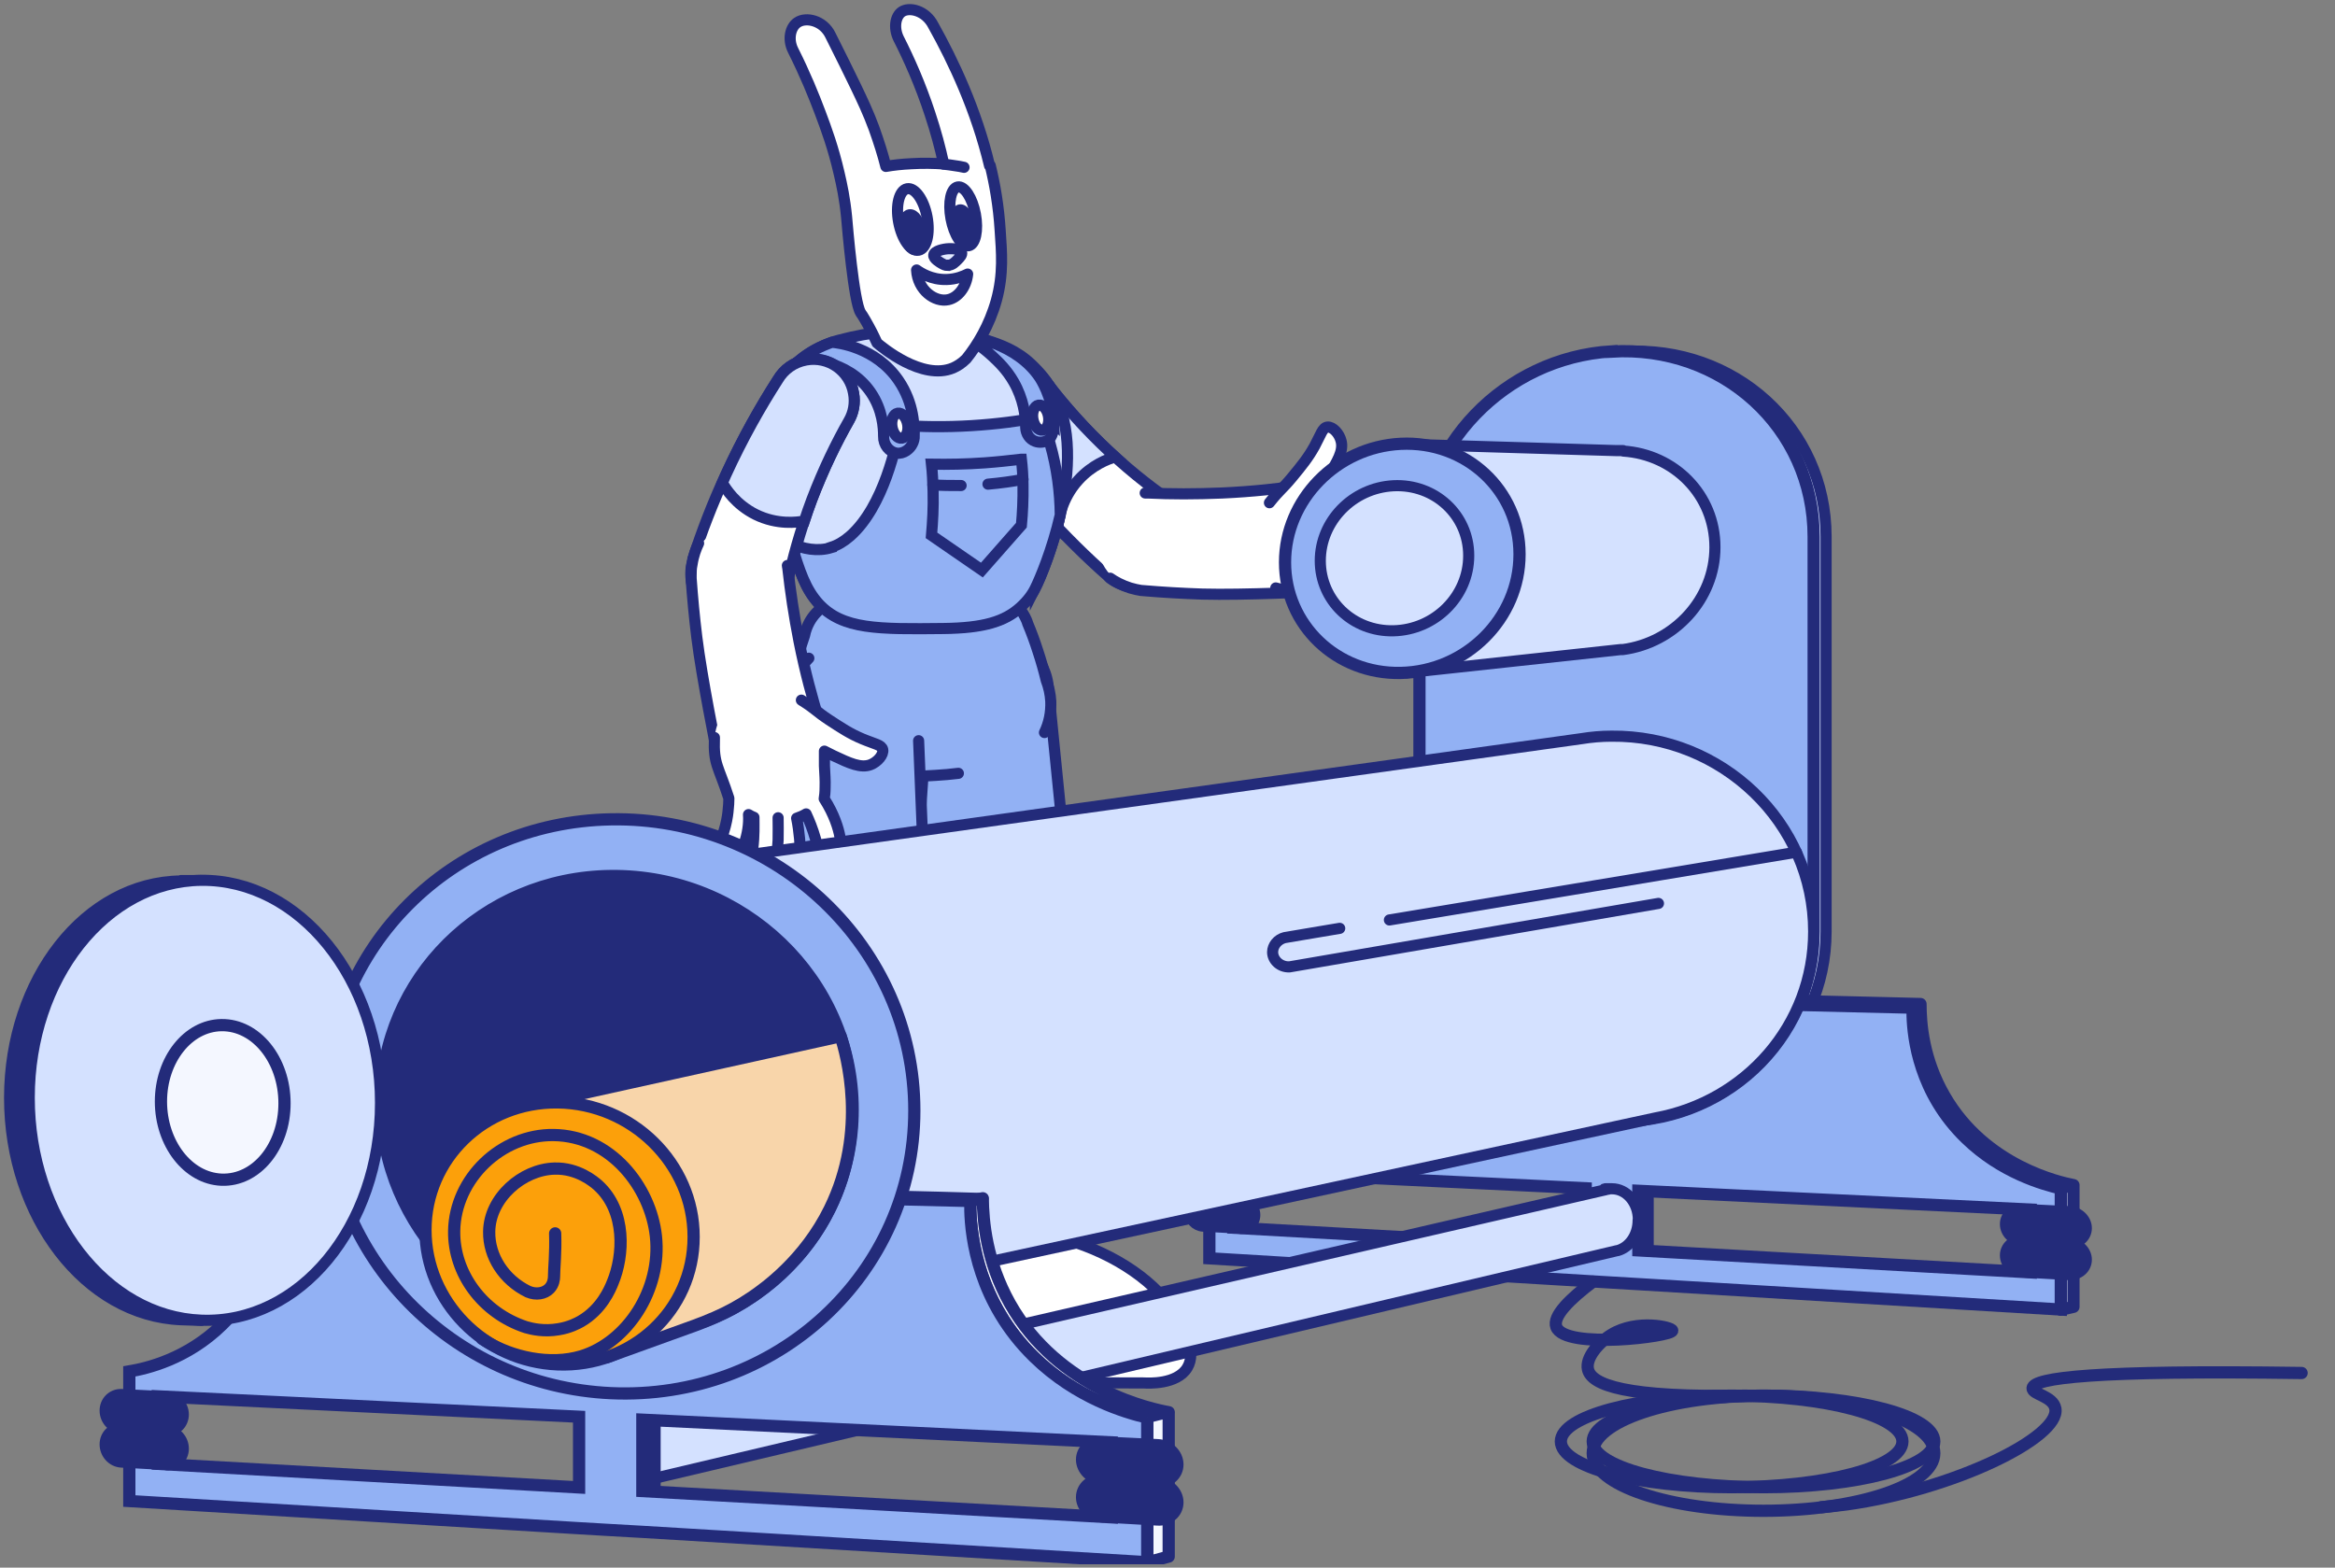 <svg width="210" height="141" viewBox="0 0 210 141" fill="none" xmlns="http://www.w3.org/2000/svg">
<rect x="0" y="0" width="210" height="141" fill="#808080" stroke="none"/>
<g clip-path="url(#clip0_2451_5417)">
<path d="M81.947 85.234C81.947 85.071 81.947 84.928 81.987 84.765C82.495 77.202 83.024 69.64 83.532 62.097C83.674 59.264 85.97 57.001 88.834 56.94C91.74 56.899 94.137 59.142 94.299 62.016C95.051 69.538 95.803 77.06 96.575 84.602C96.575 84.643 96.575 84.683 96.575 84.724C96.575 84.785 96.575 84.846 96.575 84.908C96.575 85.071 96.575 85.213 96.595 85.376C96.656 89.453 93.426 92.796 89.383 92.858C85.32 92.919 81.987 89.677 81.927 85.621C81.927 85.499 81.927 85.376 81.927 85.254L81.947 85.234Z" fill="#92B1F4" stroke="#232B7A" stroke-miterlimit="10"/>
<path d="M70.976 64.157C70.976 63.871 70.976 63.586 70.996 63.3C71.037 62.567 71.138 61.568 71.545 59.937C71.728 59.183 71.992 58.225 72.357 57.165C72.439 56.737 72.601 56.309 72.804 55.942C73.454 54.78 74.633 53.964 76.035 53.903L88.53 53.333C90.094 53.251 91.476 54.127 92.166 55.453C92.268 55.656 92.37 55.86 92.43 56.084C92.755 56.859 93.06 57.674 93.345 58.571C93.649 59.489 93.893 60.365 94.096 61.201C94.32 61.792 94.462 62.404 94.503 63.076C94.625 65.889 92.776 68.295 90.216 68.906H90.175C90.094 68.906 90.013 68.947 89.931 68.947C88.204 69.293 86.275 69.579 84.141 69.722C81.073 69.925 78.331 69.823 76.014 69.558C75.974 69.558 75.913 69.558 75.872 69.558C75.872 69.558 75.832 69.558 75.811 69.558C73.19 69.212 71.098 66.97 70.976 64.136V64.157Z" fill="#92B1F4"/>
<path d="M86.193 69.558C85.523 69.64 84.852 69.701 84.141 69.742C81.073 69.946 78.331 69.844 76.014 69.579C75.974 69.579 75.913 69.579 75.872 69.579C75.872 69.579 75.832 69.579 75.811 69.579C73.19 69.232 71.118 66.97 70.976 64.157C70.976 63.871 70.976 63.586 70.996 63.3C71.037 62.567 71.138 61.568 71.545 59.937C71.728 59.183 71.992 58.225 72.357 57.165C72.439 56.737 72.601 56.309 72.804 55.942C73.454 54.78 74.633 53.964 76.035 53.903L88.53 53.333C90.094 53.251 91.476 54.127 92.166 55.453C92.268 55.656 92.37 55.86 92.43 56.084C92.755 56.859 93.06 57.674 93.345 58.571C93.65 59.489 93.893 60.365 94.096 61.201C94.32 61.792 94.462 62.404 94.503 63.076C94.543 64.096 94.34 65.053 93.934 65.889" stroke="#232B7A" stroke-miterlimit="10" stroke-linecap="round"/>
<path d="M99.724 51.906C99.724 51.906 99.704 51.886 99.683 51.865C99.643 51.825 99.602 51.804 99.582 51.763C97.753 50.153 95.823 48.257 93.853 46.076C91.455 43.385 89.484 40.756 87.9 38.391C87.29 37.556 87.026 36.455 87.29 35.354C87.758 33.377 89.749 32.133 91.719 32.602C92.573 32.806 93.304 33.295 93.792 33.947C95.153 35.762 96.859 37.8 98.993 39.879C101.146 41.979 103.259 43.65 105.128 44.955C106.51 45.974 107.221 47.748 106.815 49.521C106.246 51.886 103.889 53.353 101.532 52.783C100.842 52.62 100.232 52.334 99.724 51.906Z" fill="white" stroke="#232B7A" stroke-miterlimit="10"/>
<path d="M87.29 35.354C87.758 33.377 89.749 32.133 91.719 32.602C92.573 32.806 93.304 33.295 93.792 33.947C95.153 35.762 96.859 37.8 98.993 39.879C99.44 40.307 99.866 40.715 100.293 41.102C99.643 41.286 98.221 41.816 96.981 43.182C95.437 44.873 95.194 46.81 95.133 47.442C94.706 46.993 94.279 46.525 93.853 46.056C91.455 43.365 89.484 40.735 87.9 38.371C87.29 37.535 87.026 36.434 87.29 35.334V35.354Z" fill="#D4E1FF" stroke="#232B7A" stroke-miterlimit="10"/>
<path d="M108.115 53.414C106.286 53.353 104.539 53.251 102.853 53.108C102.792 53.108 102.589 53.088 102.589 53.088C100.435 52.843 98.749 51.049 98.688 48.807C98.627 46.381 100.557 44.363 102.975 44.302C103.036 44.302 103.117 44.302 103.178 44.302H103.219C105.271 44.404 107.505 44.404 109.903 44.302C112.585 44.18 115.084 43.915 117.319 43.568C117.359 43.568 117.786 43.507 117.948 43.507C120.61 43.446 122.824 45.566 122.885 48.236C122.946 50.805 120.996 52.966 118.477 53.169C118.477 53.169 111.772 53.496 108.115 53.394V53.414Z" fill="white"/>
<path d="M102.995 44.343C103.056 44.343 103.137 44.343 103.198 44.343H103.239C105.291 44.445 107.526 44.445 109.923 44.343C112.605 44.221 115.104 43.956 117.339 43.609C117.379 43.609 117.806 43.548 117.969 43.548C120.63 43.487 122.845 45.607 122.906 48.277C122.967 50.846 121.016 53.007 118.497 53.21C118.497 53.21 111.792 53.537 108.135 53.435C106.307 53.373 104.56 53.272 102.873 53.129C102.812 53.129 102.609 53.108 102.609 53.108C102.325 53.068 102 52.986 101.634 52.884C100.882 52.64 100.273 52.313 99.846 52.008" stroke="#232B7A" stroke-miterlimit="10" stroke-linecap="round"/>
<path d="M93.121 52.864C93.975 51.192 98.322 40.633 94.381 34.681C93.467 33.295 92.288 32.357 92.288 32.357C90.866 31.215 89.464 30.849 88.245 30.441C86.092 29.748 84.324 29.707 82.719 29.687C80.992 29.666 78.453 29.788 75.425 30.604C74.43 30.869 73.8 31.195 73.19 31.521C73.048 31.603 71.301 32.622 70.285 34.049C68.782 36.169 69.208 38.798 70.062 44.017C70.285 45.362 70.488 46.606 70.976 48.277C71.829 51.111 72.357 52.884 73.637 54.25C75.791 56.574 78.981 56.533 84.852 56.472C88.469 56.431 90.358 55.86 91.76 54.576C92.41 53.985 92.837 53.414 93.121 52.823V52.864Z" fill="#D4E1FF" stroke="#232B7A" stroke-miterlimit="10"/>
<path d="M125.201 53.516C124.429 53.149 123.779 53.007 123.414 52.904C122.926 52.782 122.499 52.721 122.195 52.701C121.971 52.782 121.748 52.864 121.524 52.945C121.26 53.047 120.996 53.129 120.732 53.21C120.264 53.353 119.675 53.475 119.025 53.516C118.131 53.598 117.359 53.516 116.75 53.414C116.729 53.414 116.689 53.414 116.668 53.414C116.668 53.414 116.668 53.414 116.648 53.414C114.555 53.007 112.91 51.213 112.768 48.97C112.727 48.481 112.768 48.012 112.889 47.543C113.072 46.789 113.418 46.198 114.169 45.24C115.124 44.037 115.287 44.058 116.201 42.957C117.075 41.897 117.644 41.204 118.233 40.144C118.802 39.084 118.944 38.472 119.391 38.432C119.878 38.391 120.447 39.023 120.61 39.675C120.854 40.592 120.264 41.53 119.431 42.916C119.228 43.242 119.045 43.507 118.924 43.67C119.472 43.732 119.939 43.772 120.244 43.793C121.158 43.854 121.524 43.834 122.154 43.956C122.621 44.037 123.007 44.18 123.251 44.262C124.308 43.793 125.648 43.405 126.644 43.222C127.355 43.1 127.985 43.038 128.472 43.405C128.858 43.711 129.143 44.282 128.98 44.69C128.777 45.179 128.025 45.097 126.746 45.301C125.791 45.464 125.019 45.688 124.389 45.913C124.511 46.198 124.612 46.483 124.673 46.789C125.852 46.667 127.233 46.728 128.249 46.85C129.001 46.932 129.671 47.095 130.037 47.625C130.321 48.053 130.443 48.726 130.138 49.072C129.874 49.378 129.387 49.297 128.615 49.154C128.98 49.337 129.224 49.541 129.366 49.806C129.631 50.275 129.691 50.988 129.366 51.335C128.98 51.722 128.31 51.355 126.888 51.029C125.791 50.785 124.876 50.683 124.165 50.621C124.084 50.785 123.982 50.927 123.881 51.07C124.714 51.09 125.648 51.376 126.38 51.722C126.928 51.987 128.351 52.68 128.33 53.7C128.33 54.026 128.188 54.474 127.843 54.658C127.274 54.943 126.705 54.168 125.262 53.516H125.201Z" fill="white"/>
<path d="M128.554 49.174C127.904 49.011 127.193 48.848 126.4 48.726C125.689 48.624 125.019 48.563 124.409 48.522" fill="white"/>
<path d="M128.554 49.174C127.904 49.011 127.193 48.848 126.4 48.726C125.689 48.624 125.019 48.563 124.409 48.522" stroke="#232B7A" stroke-width="1.6" stroke-linecap="round" stroke-linejoin="round"/>
<path d="M118.903 43.65C118.985 43.874 119.594 45.729 118.497 47.319C117.948 48.114 117.217 48.481 116.831 48.644" stroke="#232B7A" stroke-width="1.6" stroke-linecap="round" stroke-linejoin="round"/>
<path d="M114.169 45.219C115.124 44.017 115.287 44.037 116.201 42.936C117.075 41.877 117.644 41.183 118.233 40.123C118.802 39.063 118.944 38.452 119.391 38.411C119.878 38.37 120.447 39.002 120.61 39.655C120.854 40.572 120.264 41.51 119.431 42.896C119.228 43.222 119.045 43.487 118.924 43.65C119.472 43.711 119.939 43.752 120.244 43.772C121.158 43.833 121.524 43.813 122.154 43.935C122.621 44.017 123.007 44.16 123.251 44.241C124.308 43.772 125.648 43.385 126.644 43.201C127.355 43.079 127.985 43.018 128.472 43.385C128.858 43.691 129.143 44.261 128.98 44.669C128.777 45.158 128.025 45.077 126.746 45.281C125.791 45.444 125.019 45.668 124.389 45.892C124.511 46.178 124.612 46.463 124.673 46.769C125.852 46.646 127.233 46.708 128.249 46.83C129.001 46.911 129.671 47.075 130.037 47.605C130.321 48.033 130.443 48.705 130.138 49.052C129.874 49.358 129.387 49.276 128.615 49.133C128.98 49.317 129.224 49.521 129.366 49.786C129.631 50.254 129.691 50.968 129.366 51.314C128.98 51.702 128.31 51.335 126.888 51.009C125.791 50.764 124.876 50.662 124.165 50.601C124.084 50.764 123.982 50.907 123.881 51.049C124.714 51.07 125.648 51.355 126.38 51.702C126.928 51.967 128.351 52.66 128.33 53.679C128.33 54.005 128.188 54.454 127.843 54.637C127.274 54.922 126.725 54.148 125.283 53.496C124.511 53.129 123.861 52.986 123.495 52.884C123.007 52.762 122.581 52.701 122.276 52.68C122.052 52.762 121.829 52.843 121.605 52.925C121.341 53.027 121.077 53.108 120.813 53.19C120.346 53.333 119.757 53.455 119.106 53.496C118.212 53.577 117.44 53.496 116.831 53.394C116.811 53.394 116.77 53.394 116.75 53.394C116.75 53.394 116.75 53.394 116.729 53.394C116.079 53.231 115.409 53.068 114.738 52.884" stroke="#232B7A" stroke-linecap="round" stroke-linejoin="round"/>
<path d="M77.823 120.397C78.066 107.8 79.57 95.875 82.109 84.582C82.109 84.561 82.109 84.521 82.109 84.5C82.109 84.419 82.15 84.337 82.17 84.276C82.963 81.076 85.848 78.711 89.281 78.711C92.715 78.711 96.616 82.013 96.616 86.07C96.616 90.126 96.616 86.355 96.616 86.498C96.534 88.434 96.474 90.412 96.453 92.43C96.352 102.479 97.103 111.836 98.383 120.397H77.823Z" fill="#92B1F4"/>
<path d="M96.372 82.483C96.412 83.013 96.453 83.461 96.473 83.767C96.575 84.684 96.656 85.214 96.636 86.07C96.636 86.254 96.636 86.396 96.636 86.498C96.555 88.435 96.494 90.412 96.473 92.43C96.372 102.48 97.124 111.836 98.403 120.398H77.843C78.087 107.8 79.59 95.875 82.13 84.582C82.13 84.562 82.13 84.521 82.13 84.501C82.13 84.419 82.17 84.338 82.191 84.276C82.313 83.787 82.516 83.155 82.902 82.462C83.247 81.851 83.613 81.382 83.958 81.035" stroke="#232B7A" stroke-width="1.6" stroke-miterlimit="10" stroke-linecap="round"/>
<path d="M83.125 112.182C82.028 112.753 79.611 113.996 78.29 116.728C77.701 117.971 77.619 119.296 77.457 121.967C77.416 122.497 77.396 123.292 77.904 123.822C78.188 124.107 78.635 124.331 79.326 124.331C87.189 124.352 95.031 124.372 102.894 124.392C103.239 124.413 105.839 124.556 106.774 123.027C107.668 121.559 106.469 119.48 105.921 118.501C102.304 112.162 90.582 108.33 83.125 112.162V112.182Z" fill="white" stroke="#232B7A" stroke-miterlimit="10"/>
<path d="M68.01 86.905C68.01 86.742 68.05 86.579 68.07 86.416C69.086 78.487 70.102 70.557 71.118 62.627C71.443 59.651 74.003 57.409 77.03 57.531C80.078 57.674 82.475 60.181 82.475 63.239C82.8 71.209 83.125 79.2 83.45 87.17C83.45 87.211 83.45 87.272 83.45 87.313C83.45 87.374 83.45 87.435 83.45 87.517C83.45 87.68 83.45 87.843 83.45 88.006C83.267 92.287 79.651 95.63 75.364 95.426C71.098 95.243 67.786 91.614 67.969 87.313C67.969 87.191 67.969 87.048 67.989 86.926L68.01 86.905Z" fill="#92B1F4"/>
<path d="M82.617 66.623C82.902 73.472 83.166 80.301 83.45 87.15C83.45 87.191 83.45 87.252 83.45 87.293C83.45 87.354 83.45 87.415 83.45 87.497C83.45 87.66 83.45 87.823 83.45 87.986C83.267 92.267 79.651 95.61 75.364 95.406C71.098 95.222 67.786 91.594 67.969 87.293C67.969 87.171 67.969 87.028 67.989 86.906C67.989 86.743 68.03 86.58 68.05 86.416C69.066 78.487 70.082 70.557 71.098 62.628C71.24 61.282 71.85 60.08 72.743 59.203" stroke="#232B7A" stroke-miterlimit="10" stroke-linecap="round"/>
<path d="M63.743 123.903C63.987 110.613 65.572 98.015 68.274 86.09C68.274 86.049 68.274 86.029 68.294 85.988C68.294 85.907 68.335 85.825 68.355 85.744C69.208 82.38 72.236 79.873 75.872 79.873C79.509 79.873 83.613 83.359 83.613 87.639C83.613 91.92 83.613 87.945 83.613 88.108C83.511 90.167 83.471 92.246 83.45 94.366C83.349 104.966 84.141 114.853 85.482 123.883H63.763L63.743 123.903Z" fill="#92B1F4"/>
<path d="M83.308 83.868C83.349 84.439 83.389 84.907 83.43 85.234C83.532 86.212 83.613 86.763 83.613 87.659C83.613 87.863 83.613 88.006 83.613 88.128C83.511 90.187 83.471 92.266 83.45 94.386C83.349 104.986 84.141 114.873 85.482 123.903H63.763C64.007 110.612 65.592 98.015 68.294 86.09C68.294 86.049 68.294 86.029 68.314 85.988C68.314 85.906 68.355 85.825 68.375 85.743C68.497 85.234 68.721 84.561 69.127 83.827C69.574 83.012 70.102 82.441 70.488 82.054" stroke="#232B7A" stroke-width="1.6" stroke-miterlimit="10" stroke-linecap="round"/>
<path d="M69.35 115.22C68.192 115.811 65.632 117.136 64.251 120.03C63.621 121.335 63.54 122.741 63.357 125.554C63.316 126.125 63.296 126.961 63.824 127.511C64.129 127.817 64.596 128.041 65.328 128.062C73.617 128.082 81.906 128.103 90.196 128.143C90.561 128.164 93.304 128.327 94.279 126.696C95.234 125.147 93.975 122.945 93.385 121.926C89.566 115.22 77.193 111.183 69.33 115.24L69.35 115.22Z" fill="white" stroke="#232B7A" stroke-width="1.6" stroke-miterlimit="10"/>
<path d="M74.775 49.215C75.344 49.031 75.872 48.725 76.461 48.216C79.509 45.525 80.647 39.919 80.951 38.248C82.821 38.39 84.974 38.431 87.331 38.288C89.667 38.146 91.78 37.86 93.629 37.514C93.934 38.268 94.198 39.063 94.442 39.919C95.072 42.141 95.336 44.302 95.356 46.32C94.625 49.5 93.507 52.109 93.121 52.884C92.837 53.475 92.41 54.046 91.76 54.637C90.358 55.901 88.469 56.492 84.852 56.532C78.981 56.594 75.791 56.634 73.637 54.311C72.459 53.026 71.91 51.396 71.159 48.888C72.195 49.357 73.495 49.643 74.775 49.255V49.215Z" fill="#92B1F4" stroke="#232B7A" stroke-miterlimit="10"/>
<path d="M82.231 39.165C82.231 39.451 82.17 39.716 82.049 39.94C81.845 40.368 81.276 40.857 80.626 40.755C79.976 40.653 79.448 40.022 79.468 39.247C79.468 38.513 79.387 36.862 78.31 35.292C76.218 32.235 72.317 32.296 72.012 32.316C72.357 32.031 72.784 31.745 73.292 31.46C73.841 31.154 74.369 30.95 74.816 30.787C75.324 30.828 78.737 31.195 80.809 34.212C82.231 36.291 82.231 38.431 82.191 39.186L82.231 39.165Z" fill="#92B1F4" stroke="#232B7A" stroke-miterlimit="10"/>
<path d="M81.116 39.414C81.503 39.349 81.733 38.793 81.63 38.171C81.526 37.549 81.128 37.098 80.74 37.163C80.353 37.228 80.123 37.785 80.227 38.406C80.331 39.028 80.729 39.48 81.116 39.414Z" fill="white" stroke="#232B7A" stroke-miterlimit="10"/>
<path d="M94.746 37.942C94.787 38.819 94.625 39.267 94.32 39.532C93.975 39.797 93.487 39.838 93.101 39.695C92.593 39.512 92.268 39.023 92.248 38.452C92.248 37.392 92.044 35.883 91.171 34.355C90.541 33.254 89.789 32.54 89.261 32.051C88.266 31.134 87.311 30.522 86.6 30.155C87.311 30.257 91.415 30.849 93.507 33.967C93.507 33.967 94.665 35.68 94.767 37.963L94.746 37.942Z" fill="#92B1F4" stroke="#232B7A" stroke-miterlimit="10"/>
<path d="M93.784 38.691C94.171 38.626 94.401 38.069 94.297 37.447C94.194 36.825 93.795 36.374 93.408 36.439C93.021 36.504 92.791 37.061 92.894 37.683C92.998 38.304 93.396 38.756 93.784 38.691Z" fill="white" stroke="#232B7A" stroke-miterlimit="10"/>
<path d="M88.997 14.908C87.798 9.853 85.706 5.45 83.938 2.29C83.247 0.924 81.764 0.598 81.094 1.067C80.545 1.454 80.342 2.473 80.809 3.452C81.784 5.368 82.78 7.631 83.633 10.22C84.162 11.809 84.568 13.338 84.873 14.745C83.999 14.684 83.024 14.663 81.967 14.725C81.134 14.765 80.362 14.847 79.671 14.969C79.407 13.909 79.042 12.768 78.615 11.565C78.107 10.179 77.538 8.976 76.99 7.835C76.38 6.571 75.608 5.001 74.694 3.187C74.044 1.821 72.479 1.495 71.707 2.025C71.078 2.453 70.834 3.533 71.321 4.512C72.418 6.693 73.19 8.609 73.759 10.118C74.328 11.626 74.938 13.297 75.466 15.581C75.71 16.62 75.974 17.843 76.136 19.494C76.218 20.453 76.787 27.159 77.396 28.117C77.396 28.117 77.457 28.239 77.558 28.362C77.701 28.586 77.904 28.932 78.148 29.381C78.493 30.013 78.737 30.543 78.879 30.849C79.285 31.195 82.942 34.273 85.726 33.091C86.092 32.928 86.498 32.683 86.904 32.275C87.9 31.032 88.977 29.279 89.606 27.037C90.277 24.611 90.074 22.634 89.952 20.738C89.81 18.475 89.464 16.539 89.058 14.887L88.997 14.908Z" fill="white" stroke="#232B7A" stroke-linejoin="round"/>
<path d="M85.259 23.857C85.645 23.857 85.909 23.571 86.112 23.368C86.335 23.143 86.559 22.899 86.478 22.695C86.356 22.328 85.441 22.369 85.32 22.369C84.852 22.389 84.019 22.573 83.979 22.939C83.938 23.266 84.547 23.612 84.69 23.694C84.873 23.796 85.015 23.877 85.238 23.877L85.259 23.857Z" fill="#E2EAFF" stroke="#232B7A" stroke-miterlimit="10"/>
<path d="M82.614 22.507C83.32 22.375 83.661 21.029 83.376 19.502C83.091 17.975 82.288 16.845 81.582 16.977C80.877 17.11 80.535 18.455 80.82 19.982C81.105 21.509 81.908 22.64 82.614 22.507Z" fill="white" stroke="#232B7A" stroke-miterlimit="10" stroke-linecap="round"/>
<path d="M82.376 22.447C82.784 22.37 82.984 21.609 82.823 20.745C82.662 19.882 82.201 19.245 81.793 19.321C81.385 19.398 81.184 20.16 81.345 21.023C81.506 21.886 81.968 22.524 82.376 22.447Z" fill="#232B7A" stroke="#232B7A" stroke-miterlimit="10" stroke-linecap="round"/>
<path d="M87.118 22.105C87.725 21.991 87.996 20.715 87.723 19.254C87.451 17.793 86.738 16.701 86.132 16.815C85.525 16.929 85.254 18.206 85.526 19.666C85.799 21.127 86.512 22.219 87.118 22.105Z" fill="white" stroke="#232B7A" stroke-miterlimit="10" stroke-linecap="round"/>
<path d="M86.891 21.886C87.233 21.821 87.384 21.096 87.229 20.267C87.075 19.437 86.672 18.816 86.33 18.88C85.988 18.944 85.836 19.669 85.991 20.499C86.146 21.329 86.549 21.95 86.891 21.886Z" fill="#232B7A" stroke="#232B7A" stroke-miterlimit="10" stroke-linecap="round"/>
<path d="M82.435 24.305C82.536 26.099 84.08 27.22 85.279 26.955C86.153 26.771 86.904 25.834 87.026 24.651C86.66 24.835 85.99 25.12 85.137 25.14C83.755 25.181 82.78 24.529 82.435 24.284V24.305Z" stroke="#232B7A" stroke-linecap="round" stroke-linejoin="round"/>
<path d="M86.701 15.05C86.457 14.989 86.193 14.948 85.909 14.908C85.543 14.846 85.198 14.806 84.852 14.765" stroke="#232B7A" stroke-miterlimit="10" stroke-linecap="round"/>
<path d="M62.301 50.377V50.336C62.301 50.296 62.321 50.234 62.341 50.194C63.093 47.87 64.048 45.342 65.287 42.672C66.791 39.39 68.416 36.536 69.96 34.131C70.488 33.234 71.382 32.561 72.5 32.357C74.511 31.991 76.421 33.336 76.766 35.354C76.929 36.23 76.766 37.087 76.36 37.8C75.242 39.757 74.064 42.162 73.007 44.934C71.951 47.768 71.24 50.357 70.793 52.599C70.407 54.271 69.066 55.636 67.278 55.962C64.901 56.391 62.605 54.78 62.199 52.395C62.077 51.682 62.118 51.009 62.321 50.357L62.301 50.377Z" fill="white" stroke="#232B7A" stroke-miterlimit="10"/>
<path d="M72.317 46.871C71.728 46.973 69.919 47.238 67.969 46.28C66.161 45.383 65.267 43.956 64.962 43.426C65.064 43.181 65.186 42.937 65.287 42.692C66.791 39.41 68.416 36.557 69.96 34.151C70.488 33.254 71.382 32.582 72.5 32.378C74.511 32.011 76.421 33.356 76.766 35.374C76.929 36.251 76.766 37.107 76.36 37.82C75.242 39.777 74.064 42.183 73.008 44.955C72.764 45.607 72.54 46.239 72.337 46.871H72.317Z" fill="#D4E1FF" stroke="#232B7A" stroke-miterlimit="10"/>
<path d="M91.841 41.306C90.785 41.428 89.688 41.55 88.55 41.632C86.864 41.754 85.279 41.775 83.775 41.754C83.857 42.508 83.897 43.344 83.918 44.2C83.958 45.648 83.877 46.972 83.775 48.155C85.279 49.194 86.803 50.234 88.306 51.274C89.484 49.928 90.683 48.583 91.862 47.237C91.963 46.157 92.024 44.955 92.004 43.63C92.004 42.814 91.943 42.039 91.862 41.306H91.841Z" fill="#92B1F4" stroke="#232B7A" stroke-miterlimit="10"/>
<path d="M86.437 43.671C85.523 43.671 84.69 43.671 83.897 43.61L86.437 43.671Z" fill="white"/>
<path d="M86.437 43.671C85.523 43.671 84.69 43.671 83.897 43.61" stroke="#232B7A" stroke-linecap="round" stroke-linejoin="round"/>
<path d="M92.004 43.12C91.029 43.304 89.992 43.446 88.855 43.548L92.004 43.12Z" fill="white"/>
<path d="M92.004 43.12C91.029 43.304 89.992 43.446 88.855 43.548" stroke="#232B7A" stroke-linecap="round" stroke-linejoin="round"/>
<path d="M62.646 57.348C62.422 55.534 62.26 53.781 62.138 52.069C62.138 52.008 62.138 51.804 62.138 51.804C62.057 49.643 63.56 47.686 65.754 47.299C68.132 46.871 70.427 48.481 70.834 50.866C70.834 50.927 70.854 51.009 70.874 51.07V51.111C71.098 53.149 71.423 55.371 71.89 57.736C72.418 60.386 73.069 62.811 73.739 64.972C73.739 65.013 73.861 65.441 73.901 65.584C74.369 68.213 72.621 70.72 70.001 71.189C67.481 71.638 65.064 70.027 64.475 67.561C64.475 67.561 63.134 60.956 62.687 57.307L62.646 57.348Z" fill="white"/>
<path d="M70.813 50.866C70.813 50.927 70.834 51.009 70.854 51.07V51.111C71.077 53.149 71.403 55.371 71.87 57.736C72.398 60.386 73.048 62.811 73.719 64.972C73.719 65.013 73.841 65.441 73.881 65.584C74.348 68.213 72.601 70.72 69.98 71.189C67.461 71.638 65.043 70.027 64.454 67.561C64.454 67.561 63.113 60.956 62.666 57.307C62.443 55.493 62.28 53.74 62.158 52.028C62.158 51.967 62.158 51.763 62.158 51.763C62.158 51.457 62.158 51.131 62.24 50.764C62.361 49.969 62.605 49.337 62.829 48.868" stroke="#232B7A" stroke-miterlimit="10" stroke-linecap="round"/>
<path d="M65.084 74.9C65.348 74.084 65.45 73.412 65.49 73.045C65.551 72.535 65.572 72.107 65.572 71.801C64.617 68.846 64.19 68.784 64.272 66.44C64.272 66.42 64.272 66.379 64.272 66.359C64.272 66.359 64.272 66.359 64.272 66.338C64.454 64.198 66.039 62.384 68.233 61.976C68.721 61.894 69.188 61.874 69.655 61.935C70.427 62.037 71.057 62.322 72.093 62.954C73.394 63.77 73.373 63.933 74.572 64.728C75.73 65.482 76.462 65.971 77.579 66.44C78.696 66.909 79.306 66.97 79.407 67.398C79.509 67.867 78.94 68.519 78.31 68.764C77.437 69.09 76.441 68.642 74.978 67.949C74.633 67.785 74.349 67.622 74.166 67.541C74.166 68.112 74.166 68.56 74.166 68.866C74.206 69.722 74.247 70.109 74.227 70.782C74.227 71.23 74.186 71.597 74.145 71.822C75.06 73.249 75.425 74.492 75.568 75.267C75.73 76.061 75.73 76.571 75.446 76.999C75.182 77.386 74.653 77.774 74.227 77.631C73.719 77.489 73.719 76.714 73.373 75.47C73.109 74.533 72.805 73.799 72.52 73.187C72.256 73.35 71.972 73.473 71.667 73.575C71.911 74.737 72.012 76.123 72.012 77.142C72.012 77.896 71.931 78.589 71.443 79.017C71.057 79.343 70.387 79.547 70.001 79.282C69.655 79.058 69.696 78.569 69.757 77.774C69.635 78.161 69.452 78.426 69.188 78.589C68.741 78.895 68.05 79.038 67.685 78.752C67.258 78.406 67.543 77.713 67.725 76.265C67.868 75.144 67.827 74.227 67.827 73.493C67.664 73.432 67.502 73.35 67.339 73.249C67.4 74.084 67.238 75.063 66.974 75.796C66.77 76.367 66.242 77.855 65.226 77.957C64.901 77.998 64.434 77.896 64.231 77.57C63.886 77.04 64.576 76.408 65.084 74.879V74.9Z" fill="white"/>
<path d="M69.777 77.753C69.879 77.101 69.94 76.347 69.98 75.552C70.001 74.838 69.98 74.165 69.98 73.554" fill="white"/>
<path d="M69.777 77.753C69.879 77.101 69.94 76.347 69.98 75.552C70.001 74.838 69.98 74.165 69.98 73.554" stroke="#232B7A" stroke-linecap="round" stroke-linejoin="round"/>
<path d="M72.073 62.975C73.373 63.79 73.353 63.953 74.552 64.748C75.71 65.502 76.441 65.992 77.558 66.46C78.676 66.929 79.285 66.99 79.387 67.418C79.489 67.887 78.92 68.54 78.29 68.784C77.416 69.11 76.421 68.662 74.958 67.969C74.613 67.806 74.328 67.643 74.145 67.561C74.145 68.132 74.145 68.58 74.145 68.886C74.186 69.742 74.227 70.13 74.206 70.802C74.206 71.251 74.166 71.618 74.125 71.842C75.039 73.269 75.405 74.512 75.547 75.287C75.71 76.082 75.71 76.591 75.425 77.02C75.161 77.407 74.633 77.794 74.206 77.651C73.698 77.509 73.698 76.734 73.353 75.491C73.089 74.553 72.784 73.819 72.5 73.208C72.236 73.371 71.951 73.493 71.646 73.595C71.89 74.757 71.992 76.143 71.992 77.162C71.992 77.916 71.91 78.61 71.423 79.038C71.037 79.364 70.366 79.568 69.98 79.303C69.635 79.078 69.676 78.589 69.737 77.794C69.615 78.181 69.432 78.447 69.168 78.61C68.721 78.915 68.03 79.058 67.664 78.773C67.238 78.426 67.522 77.733 67.705 76.286C67.847 75.165 67.806 74.247 67.806 73.513C67.644 73.452 67.481 73.371 67.319 73.269C67.38 74.105 67.217 75.083 66.953 75.817C66.75 76.388 66.222 77.876 65.206 77.978C64.881 78.018 64.414 77.916 64.21 77.59C63.865 77.06 64.556 76.428 65.064 74.9C65.328 74.084 65.429 73.412 65.47 73.045C65.531 72.535 65.551 72.107 65.551 71.801C64.596 68.845 64.17 68.784 64.251 66.44C64.251 66.42 64.251 66.379 64.251 66.359C64.251 66.359 64.251 66.359 64.251 66.338" stroke="#232B7A" stroke-linecap="round" stroke-linejoin="round"/>
<path d="M16.283 79.2H18.111V79.323C26.055 80.383 32.313 88.842 32.313 99.177C32.313 109.512 26.035 117.768 18.111 118.624V118.766L16.283 118.705C7.689 118.359 0.863 109.43 0.863 98.749C0.863 88.067 7.689 79.323 16.283 79.241V79.2Z" fill="#232B7A" stroke="#232B7A" stroke-linecap="round" stroke-linejoin="round"/>
<path d="M146.046 31.603C136.396 32.194 128.777 40.205 128.777 49.521V83.277C128.777 92.593 136.396 100.441 146.046 100.828C155.961 101.215 164.23 93.592 164.23 83.787V48.277C164.23 38.472 155.981 31.012 146.046 31.623V31.603Z" fill="#D4E1FF" stroke="#232B7A" stroke-linecap="round" stroke-linejoin="round"/>
<path d="M147.347 107.107L148.18 107.147V112.508L147.347 112.468V107.107Z" fill="#F4F7FF" stroke="#232B7A" stroke-width="1.1" stroke-linejoin="round"/>
<path d="M172.011 90.636C168.598 90.554 165.185 90.473 161.772 90.391C161.203 90.269 160.654 90.126 160.085 90.004C164.291 90.106 168.496 90.208 172.722 90.31C172.722 92.022 172.946 95.263 174.896 98.606C178.553 104.925 185.319 106.373 186.477 106.597V117.543L185.339 117.808V106.923C184.12 106.658 178.066 105.211 174.47 99.422C172.255 95.834 172.011 92.287 172.032 90.636H172.011Z" fill="#F4F7FF" stroke="#232B7A" stroke-width="1.1" stroke-linejoin="round"/>
<path d="M172.011 90.636L172.702 90.31" stroke="#232B7A" stroke-linecap="round" stroke-linejoin="round"/>
<path d="M185.319 106.943L186.436 106.617" stroke="#232B7A" stroke-linecap="round" stroke-linejoin="round"/>
<path d="M185.339 106.903C183.714 106.515 179.996 105.476 176.806 102.377C172.6 98.301 172.072 93.368 172.011 91.37V90.636L144.949 89.984L119.838 89.393V90.065C119.797 91.92 119.33 96.446 115.754 99.931C113.113 102.52 110.086 103.234 108.765 103.437V113.181L142.613 115.22L144.949 115.362L147.367 115.505L185.339 117.788V106.903ZM110.919 110.429V105.354L142.613 106.882V112.203L110.919 110.429ZM182.637 114.445L147.347 112.468V107.107L182.637 108.799V114.445Z" fill="#92B1F4" stroke="#232B7A" stroke-width="1.1" stroke-miterlimit="10"/>
<path d="M111.609 107.922L108.196 107.739C107.526 107.698 106.977 107.107 106.977 106.414C106.977 105.721 107.526 105.17 108.196 105.211L111.609 105.374C112.3 105.415 112.849 106.006 112.849 106.699C112.849 107.392 112.28 107.943 111.609 107.902V107.922Z" fill="#232B7A" stroke="#232B7A" stroke-linecap="round" stroke-linejoin="round"/>
<path d="M111.609 110.47L108.196 110.286C107.526 110.246 106.977 109.655 106.977 108.962C106.977 108.268 107.526 107.718 108.196 107.759L111.609 107.942C112.3 107.983 112.849 108.574 112.849 109.288C112.849 109.981 112.28 110.531 111.609 110.49V110.47Z" fill="#232B7A" stroke="#232B7A" stroke-linecap="round" stroke-linejoin="round"/>
<path d="M186.091 111.816L181.865 111.591C181.032 111.551 180.362 110.878 180.362 110.103C180.362 109.329 181.032 108.738 181.865 108.778L186.091 108.982C186.944 109.023 187.635 109.696 187.635 110.47C187.635 111.245 186.944 111.856 186.091 111.816Z" fill="#232B7A" stroke="#232B7A" stroke-linecap="round" stroke-linejoin="round"/>
<path d="M186.091 114.649L181.865 114.404C181.032 114.363 180.362 113.69 180.362 112.916C180.362 112.141 181.032 111.55 181.865 111.591L186.091 111.815C186.944 111.856 187.635 112.529 187.635 113.303C187.635 114.078 186.944 114.689 186.091 114.628V114.649Z" fill="#232B7A" stroke="#232B7A" stroke-linecap="round" stroke-linejoin="round"/>
<path d="M144.929 31.603C135.279 32.194 127.66 40.205 127.66 49.521V83.277C127.66 92.593 135.279 100.441 144.929 100.828C154.844 101.215 163.113 93.592 163.113 83.787V48.277C163.113 38.472 154.864 31.012 144.929 31.623V31.603Z" fill="#92B1F4" stroke="#232B7A" stroke-width="1.1" stroke-miterlimit="10"/>
<path d="M163.113 83.787C163.113 73.982 154.864 66.114 144.929 66.216C144.015 66.216 143.101 66.297 142.227 66.44C112.158 70.619 82.109 74.818 52.041 79.017C54.418 92.654 56.795 106.292 59.192 119.929C89.099 113.467 119.025 107.005 148.931 100.543C156.977 99.055 163.113 92.226 163.113 83.787Z" fill="#D4E1FF" stroke="#232B7A" stroke-linecap="round" stroke-linejoin="round"/>
<path d="M145.985 40.531C145.985 40.531 145.965 40.531 145.945 40.531C145.762 40.531 145.559 40.531 145.376 40.531C139.098 40.347 132.82 40.143 126.522 39.96V60.507C132.922 59.814 139.342 59.121 145.742 58.428C145.803 58.428 145.863 58.428 145.904 58.428C145.904 58.428 145.924 58.428 145.945 58.428C150.577 57.817 154.234 53.903 154.234 49.215C154.234 44.526 150.597 40.877 145.985 40.572V40.531Z" fill="#D4E1FF" stroke="#232B7A" stroke-linecap="round" stroke-linejoin="round"/>
<path d="M136.66 49.867C136.66 55.636 131.845 60.406 125.973 60.528C120.204 60.65 115.571 56.206 115.571 50.58C115.571 44.954 120.204 40.205 125.973 39.919C131.845 39.634 136.66 44.078 136.66 49.846V49.867Z" fill="#92B1F4" stroke="#232B7A" stroke-width="1.1" stroke-miterlimit="10"/>
<path d="M147.347 109.716C147.347 108.167 146.29 106.924 144.97 106.924C143.649 106.924 144.746 106.924 144.645 106.965C144.645 106.965 144.604 106.965 144.584 106.965C144.543 106.965 144.482 106.965 144.441 107.005C114.433 113.936 84.426 120.846 54.397 127.777C54.722 129.775 55.047 131.772 55.393 133.79C85.401 126.697 115.429 119.583 145.437 112.489C145.437 112.489 145.437 112.489 145.457 112.489C145.478 112.489 145.457 112.489 145.478 112.489C146.534 112.203 147.326 111.103 147.326 109.757L147.347 109.716Z" fill="#D4E1FF" stroke="#232B7A" stroke-linecap="round" stroke-linejoin="round"/>
<path d="M58.867 127.756V134.177L57.77 134.116V127.695L58.867 127.756Z" fill="#F4F7FF" stroke="#232B7A" stroke-width="1.1" stroke-linejoin="round"/>
<path d="M105.108 139.987V127.022C103.727 126.777 95.234 125.065 90.825 117.238C88.712 113.466 88.408 109.838 88.387 107.779C88.001 107.861 87.615 107.942 87.25 108.024C87.25 109.981 87.493 114.302 90.236 118.664C94.543 125.534 101.735 127.205 103.178 127.511V140.537L105.108 140.007V139.987Z" fill="#F4F7FF" stroke="#232B7A" stroke-width="1.1" stroke-linejoin="round"/>
<path d="M80.586 107.861C80.647 107.779 80.708 107.677 80.769 107.596C83.308 107.657 85.848 107.718 88.408 107.8L87.27 108.044L80.606 107.881L80.586 107.861Z" stroke="#232B7A" stroke-linecap="round" stroke-linejoin="round"/>
<path d="M103.178 127.512L105.108 127.022" stroke="#232B7A" stroke-linecap="round" stroke-linejoin="round"/>
<path d="M103.178 127.512C101.228 127.063 96.799 125.759 92.999 122.049C87.981 117.156 87.331 111.286 87.27 108.901V108.024L54.885 107.25L24.857 106.536V107.352C24.796 109.573 24.247 114.975 19.981 119.154C16.811 122.252 13.195 123.088 11.63 123.353V135.013L52.102 137.459L54.885 137.622L57.77 137.785L103.178 140.517V127.491V127.512ZM14.19 131.67V125.596L52.081 127.43V133.79L14.19 131.67ZM99.988 136.481L57.77 134.116V127.695L99.988 129.734V136.481Z" fill="#92B1F4" stroke="#232B7A" stroke-width="1.1" stroke-miterlimit="10"/>
<path d="M15.003 128.673L10.919 128.469C10.107 128.429 9.457 127.715 9.457 126.879C9.457 126.044 10.107 125.412 10.919 125.432L15.003 125.636C15.816 125.677 16.486 126.39 16.486 127.226C16.486 128.062 15.816 128.714 15.003 128.673Z" fill="#232B7A" stroke="#232B7A" stroke-linecap="round" stroke-linejoin="round"/>
<path d="M15.003 131.731L10.919 131.507C10.107 131.466 9.457 130.753 9.457 129.917C9.457 129.081 10.107 128.449 10.919 128.49L15.003 128.694C15.816 128.735 16.486 129.448 16.486 130.304C16.486 131.14 15.816 131.792 15.003 131.752V131.731Z" fill="#232B7A" stroke="#232B7A" stroke-linecap="round" stroke-linejoin="round"/>
<path d="M104.113 133.321L99.074 133.056C98.078 133.016 97.266 132.2 97.266 131.283C97.266 130.366 98.078 129.652 99.074 129.693L104.113 129.938C105.128 129.978 105.941 130.794 105.941 131.732C105.941 132.669 105.108 133.383 104.113 133.321Z" fill="#232B7A" stroke="#232B7A" stroke-linecap="round" stroke-linejoin="round"/>
<path d="M104.113 136.725L99.074 136.44C98.078 136.379 97.266 135.584 97.266 134.667C97.266 133.749 98.078 133.036 99.074 133.077L104.113 133.342C105.128 133.403 105.941 134.198 105.941 135.135C105.941 136.073 105.108 136.787 104.113 136.725Z" fill="#232B7A" stroke="#232B7A" stroke-linecap="round" stroke-linejoin="round"/>
<path d="M76.624 99.808C76.624 111.53 66.75 120.662 54.885 120.193C43.345 119.744 34.223 110.347 34.223 99.197C34.223 88.047 43.345 78.915 54.885 78.792C66.75 78.67 76.624 88.067 76.624 99.808Z" fill="#232B7A" stroke="#232B7A" stroke-width="1.7" stroke-miterlimit="10"/>
<path d="M54.946 73.697C40.602 73.941 29.347 85.316 29.347 99.136C29.347 112.957 40.602 124.658 54.946 125.31C69.797 125.983 82.231 114.608 82.231 99.891C82.231 85.173 69.797 73.432 54.946 73.697ZM54.946 120.194C43.406 119.745 34.284 110.348 34.284 99.198C34.284 88.047 43.406 78.915 54.946 78.793C66.811 78.671 76.685 88.068 76.685 99.809C76.685 111.551 66.811 120.662 54.946 120.194Z" fill="#92B1F4" stroke="#232B7A" stroke-width="1.1" stroke-miterlimit="10"/>
<path d="M2.63 98.749C2.63 109.451 9.497 118.42 18.111 118.746C26.929 119.093 34.223 110.348 34.223 99.198C34.223 88.047 26.929 79.099 18.111 79.18C9.477 79.282 2.63 88.027 2.63 98.729V98.749Z" fill="#D4E1FF" stroke="#232B7A" stroke-linecap="round" stroke-linejoin="round"/>
<path d="M14.475 99.075C14.475 102.846 16.892 105.985 19.92 106.108C23.028 106.23 25.588 103.152 25.588 99.238C25.588 95.324 23.028 92.165 19.92 92.206C16.892 92.246 14.475 95.324 14.475 99.075Z" fill="#F4F7FF" stroke="#232B7A" stroke-width="1.1" stroke-linejoin="round"/>
<path d="M132.089 49.99C132.089 53.639 129.041 56.656 125.323 56.737C121.666 56.819 118.741 54.006 118.741 50.438C118.741 46.871 121.666 43.875 125.323 43.691C129.041 43.508 132.089 46.321 132.089 49.969V49.99Z" fill="#D4E1FF" stroke="#232B7A" stroke-linecap="round" stroke-linejoin="round"/>
<path d="M120.488 83.501C118.822 83.786 117.176 84.051 115.531 84.337C114.901 84.5 114.454 85.05 114.454 85.641C114.454 86.355 115.124 87.007 115.977 86.966C127.03 85.07 138.102 83.154 149.155 81.259" stroke="#232B7A" stroke-linecap="round" stroke-linejoin="round"/>
<path d="M161.568 76.652C149.378 78.691 137.168 80.709 124.958 82.747" stroke="#232B7A" stroke-linecap="round" stroke-linejoin="round"/>
<path d="M67.684 116.626C68.721 115.912 72.357 113.364 74.633 108.717C78.087 101.684 76.116 94.855 75.608 93.204C66.019 95.324 56.429 97.444 46.84 99.564C49.42 107.065 52 114.567 54.56 122.089C57.303 121.09 59.294 120.376 60.431 119.969C63.418 118.909 65.328 118.236 67.684 116.626Z" fill="#F8D5AA" stroke="#232B7A" stroke-width="1.1" stroke-linecap="round" stroke-linejoin="round"/>
<path d="M62.382 111.265C62.382 117.869 56.856 122.986 50.151 122.721C43.548 122.456 38.266 117.054 38.266 110.633C38.266 104.212 43.548 99.075 50.151 99.156C56.856 99.238 62.382 104.66 62.382 111.244V111.265Z" fill="#FCA00A" stroke="#232B7A" stroke-width="1.1" stroke-miterlimit="10"/>
<path d="M49.928 110.938C49.989 112.753 49.826 114.057 49.826 114.852C49.826 115.015 49.785 115.505 49.42 115.892C48.973 116.361 48.201 116.483 47.489 116.177C45.316 115.117 43.954 112.997 43.995 110.775C44.036 107.759 46.961 105.19 49.867 105.109C51.959 105.047 53.422 106.291 53.788 106.617C56.348 108.941 56.104 112.957 55.108 115.342C54.864 115.953 54.113 117.767 52.244 118.848C51.959 119.011 51.248 119.398 50.232 119.561C48.932 119.785 47.876 119.541 47.307 119.378C43.386 118.093 40.785 114.526 40.846 110.714C40.927 105.985 45.092 102.03 49.785 102.092C54.925 102.153 58.501 106.76 58.989 111.183C59.517 116.014 56.409 120.723 52.305 121.987C49.42 122.863 46.006 122.048 43.731 120.662C43.568 120.56 43.447 120.478 43.345 120.417" stroke="#232B7A" stroke-width="1.1" stroke-linecap="round" stroke-linejoin="round"/>
<path d="M155.738 133.769C164.22 133.769 171.097 131.926 171.097 129.652C171.097 127.378 164.22 125.534 155.738 125.534C147.255 125.534 140.378 127.378 140.378 129.652C140.378 131.926 147.255 133.769 155.738 133.769Z" stroke="#232B7A" stroke-width="1.1" stroke-linecap="round" stroke-linejoin="round"/>
<path d="M158.602 133.769C167.085 133.769 173.962 131.926 173.962 129.652C173.962 127.378 167.085 125.534 158.602 125.534C150.119 125.534 143.243 127.378 143.243 129.652C143.243 131.926 150.119 133.769 158.602 133.769Z" stroke="#232B7A" stroke-width="1.1" stroke-linecap="round" stroke-linejoin="round"/>
<path d="M158.602 135.889C167.085 135.889 173.962 133.571 173.962 130.712C173.962 127.852 167.085 125.534 158.602 125.534C150.119 125.534 143.243 127.852 143.243 130.712C143.243 133.571 150.119 135.889 158.602 135.889Z" stroke="#232B7A" stroke-width="1.1" stroke-linecap="round" stroke-linejoin="round"/>
<path d="M157.078 125.534C146.128 125.758 143.121 124.555 142.816 123.169C142.572 122.129 143.812 120.723 144.929 120.05C147.225 118.644 150.394 119.398 150.394 119.683C150.394 120.193 140.744 121.416 139.972 119.357C139.606 118.379 141.231 116.809 143.263 115.28" stroke="#232B7A" stroke-width="1.1" stroke-linecap="round" stroke-linejoin="round"/>
<path d="M163.824 135.563C164.352 135.522 165.124 135.441 166.058 135.319C175.75 133.973 185.298 129.285 184.852 126.696C184.648 125.575 182.759 125.412 182.799 124.861C182.881 123.924 188.387 123.231 206.997 123.496" stroke="#232B7A" stroke-width="1.1" stroke-linecap="round" stroke-linejoin="round"/>
</g>
<defs>
<clipPath id="clip0_2451_5417">
<rect width="210" height="140.7" fill="white"/>
</clipPath>
</defs>
</svg>
